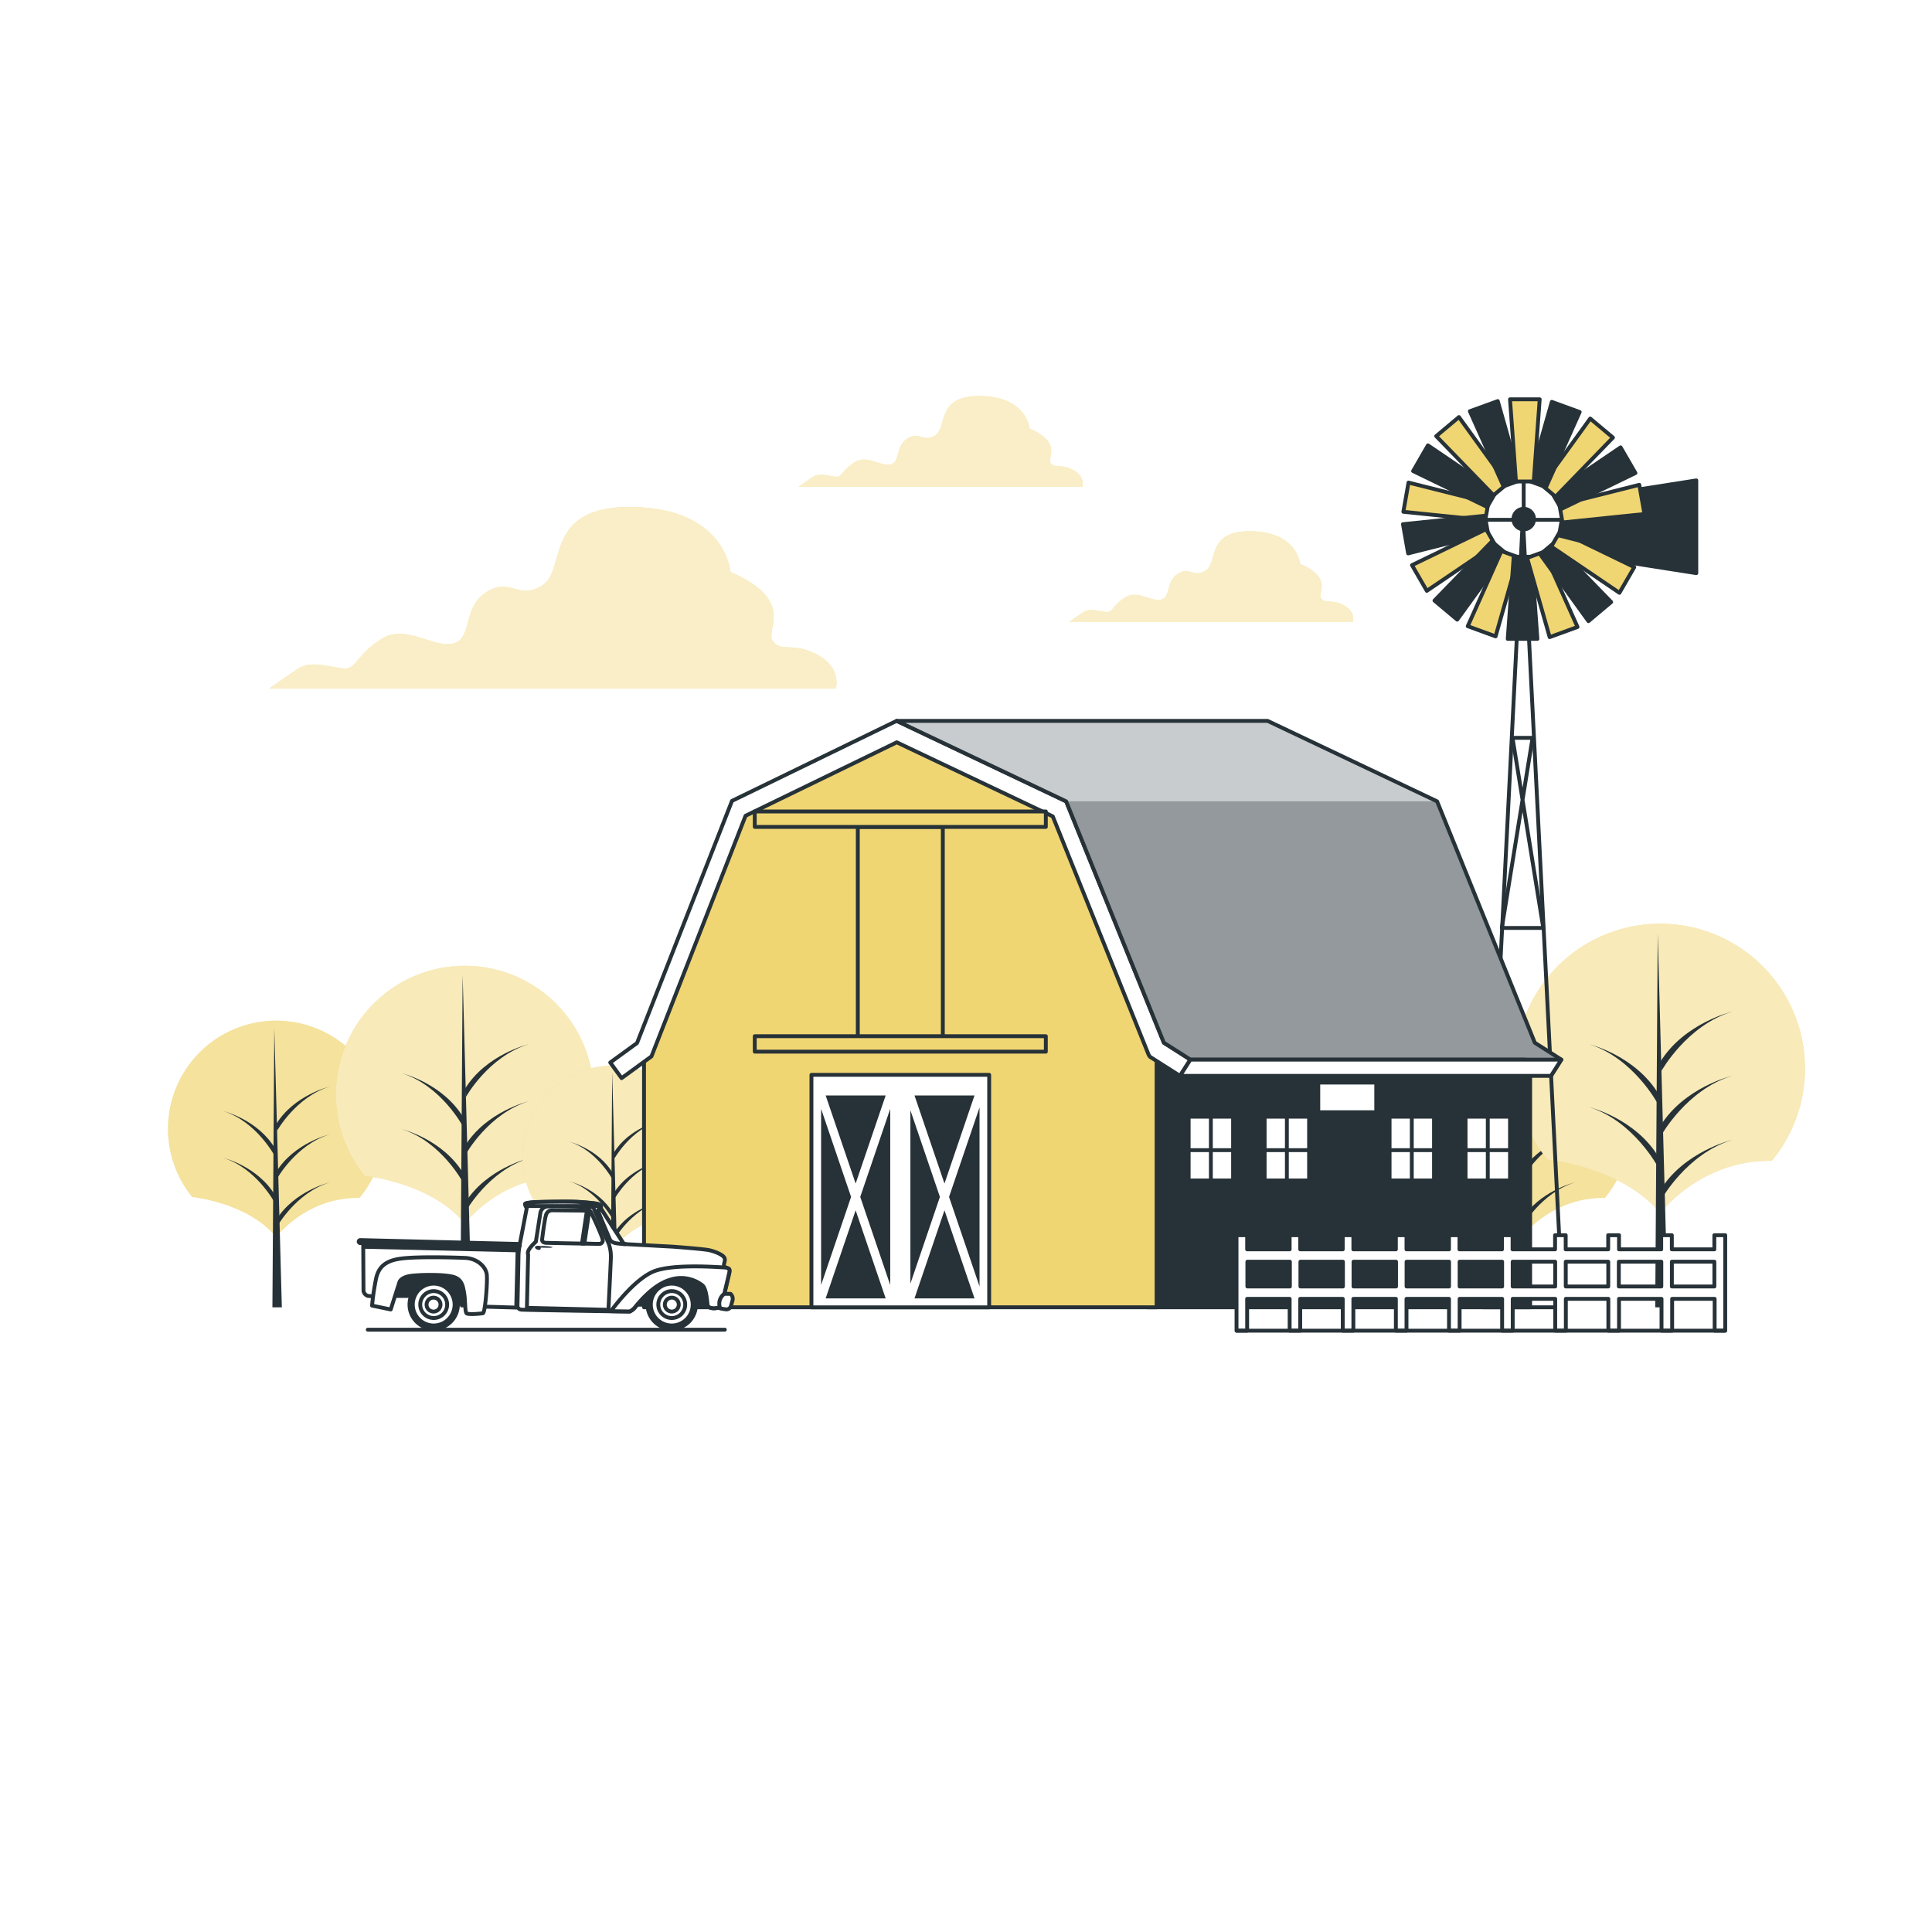 <?xml version="1.0" encoding="UTF-8"?>
<svg xmlns="http://www.w3.org/2000/svg" xmlns:xlink="http://www.w3.org/1999/xlink" xmlns:svgjs="http://svgjs.com/svgjs" class="animated" id="freepik_stories-country-side" viewBox="0 0 500 500" version="1.1">
  <style>svg#freepik_stories-country-side:not(.animated) .animable {opacity: 0;}svg#freepik_stories-country-side.animated #freepik--background-simple--inject-7 {animation: 1s 1 forwards cubic-bezier(.36,-0.01,.5,1.38) slideUp;animation-delay: 0s;}svg#freepik_stories-country-side.animated #freepik--Floor--inject-7 {animation: 1s 1 forwards cubic-bezier(.36,-0.01,.5,1.38) slideUp;animation-delay: 0s;}svg#freepik_stories-country-side.animated #freepik--Clouds--inject-7 {animation: 1s 1 forwards cubic-bezier(.36,-0.01,.5,1.38) slideUp;animation-delay: 0s;}svg#freepik_stories-country-side.animated #freepik--Trees--inject-7 {animation: 1s 1 forwards cubic-bezier(.36,-0.01,.5,1.38) slideUp;animation-delay: 0s;}svg#freepik_stories-country-side.animated #freepik--Windmill--inject-7 {animation: 1s 1 forwards cubic-bezier(.36,-0.01,.5,1.38) slideUp,1.5s Infinite  linear floating;animation-delay: 0s,1s;}svg#freepik_stories-country-side.animated #freepik--Farm--inject-7 {animation: 1s 1 forwards cubic-bezier(.36,-0.01,.5,1.38) slideUp;animation-delay: 0s;}svg#freepik_stories-country-side.animated #freepik--Plants--inject-7 {animation: 1s 1 forwards cubic-bezier(.36,-0.01,.5,1.38) slideUp;animation-delay: 0s;}svg#freepik_stories-country-side.animated #freepik--Car--inject-7 {animation: 1s 1 forwards cubic-bezier(.36,-0.01,.5,1.38) slideUp,1.5s Infinite  linear shake;animation-delay: 0s,1s;}            @keyframes slideUp {                0% {                    opacity: 0;                    transform: translateY(30px);                }                100% {                    opacity: 1;                    transform: inherit;                }            }                    @keyframes floating {                0% {                    opacity: 1;                    transform: translateY(0px);                }                50% {                    transform: translateY(-10px);                }                100% {                    opacity: 1;                    transform: translateY(0px);                }            }                    @keyframes shake {                10%, 90% {                    transform: translate3d(-1px, 0, 0);                  }                  20%, 80% {                    transform: translate3d(2px, 0, 0);                  }                  30%, 50%, 70% {                    transform: translate3d(-4px, 0, 0);                  }                  40%, 60% {                    transform: translate3d(4px, 0, 0);                  }            }        .animator-hidden { display: none; }</style>
  <g id="freepik--background-simple--inject-7" style="transform-origin: 249.226px 241.047px 0px;" class="animable animator-hidden">
    <path d="M452,326.14c8.83-69.74-34-162.42-78.33-200.69-80.09-69.1-146.63-55.74-198.39-31S116.18,201.84,80.44,239.22,24.38,326.88,78.6,376.94s98,24.62,154.64,21.44,131.85,21.82,172.51.09C434.15,383.3,448.13,357,452,326.14Z" style="fill: #F0D573; transform-origin: 249.226px 241.047px 0px;" id="el7747062b078" class="animable"></path>
    <g id="eltotnhx2bt6">
      <path d="M452,326.14c8.83-69.74-34-162.42-78.33-200.69-80.09-69.1-146.63-55.74-198.39-31S116.18,201.84,80.44,239.22,24.38,326.88,78.6,376.94s98,24.62,154.64,21.44,131.85,21.82,172.51.09C434.15,383.3,448.13,357,452,326.14Z" style="fill: rgb(255, 255, 255); opacity: 0.8; transform-origin: 249.226px 241.047px 0px;" class="animable" id="elenyb3zno05g"></path>
    </g>
  </g>
  <g id="freepik--Floor--inject-7" style="transform-origin: 250.16px 372.764px 0px;" class="animable animator-hidden">
    <path d="M50.33,337.92c5.05,12.86,14.12,25.95,28.27,39,54.22,50.05,98,24.62,154.64,21.44s131.85,21.82,172.51.09c24.7-13.2,38.5-34.85,44.24-60.55Z" style="fill: #F0D573; transform-origin: 250.16px 372.764px 0px;" id="elwjxibs3wcyo" class="animable"></path>
    <g id="elqif2lo5xfy8">
      <path d="M50.33,337.92c5.05,12.86,14.12,25.95,28.27,39,54.22,50.05,98,24.62,154.64,21.44s131.85,21.82,172.51.09c24.7-13.2,38.5-34.85,44.24-60.55Z" style="fill: rgb(255, 255, 255); opacity: 0.5; transform-origin: 250.16px 372.764px 0px;" class="animable" id="el9h17qpqsusk"></path>
    </g>
  </g>
  <g id="freepik--Clouds--inject-7" style="transform-origin: 209.93px 140.346px 0px;" class="animable">
    <path d="M211.64,169.5c-6.37-3.48-9.27-.58-11.59-3.48s6.38-10.43-11-18c0,0-1.16-16.23-24.92-16.81s-17.38,16.23-23.76,20.28-8.11-2.31-14.48,1.74-3.48,12.17-8.7,13.33-12.17-5.21-18.54-1.16S92.26,173,89.37,173s-8.7-2.32-12.17,0-7.54,5.21-7.54,5.21H216.28S218,173,211.64,169.5Z" style="fill: #F0D573; transform-origin: 143.076px 154.703px 0px;" id="eli5ytt9v3zls" class="animable"></path>
    <path d="M277.76,121.65c-3.19-1.74-4.64-.29-5.8-1.74s3.19-5.23-5.52-9c0,0-.58-8.13-12.48-8.42s-8.7,8.13-11.89,10.16-4.07-1.16-7.26.87-1.74,6.1-4.35,6.68-6.1-2.62-9.29-.58-3.19,3.77-4.64,3.77-4.35-1.16-6.1,0-3.77,2.61-3.77,2.61h73.42S281,123.39,277.76,121.65Z" style="fill: #F0D573; transform-origin: 243.43px 114.241px 0px;" id="el9ofsml5yfo5" class="animable"></path>
    <path d="M347.76,156.65c-3.19-1.74-4.64-.29-5.8-1.74s3.19-5.23-5.52-9c0,0-.58-8.13-12.48-8.42s-8.7,8.13-11.89,10.16-4.07-1.16-7.26.87-1.74,6.1-4.35,6.68-6.1-2.62-9.29-.58-3.19,3.77-4.64,3.77-4.35-1.16-6.1,0-3.77,2.61-3.77,2.61h73.42S351,158.39,347.76,156.65Z" style="fill: #F0D573; transform-origin: 313.43px 149.241px 0px;" id="eltimpvw92id" class="animable"></path>
    <g id="el29459u8t1lv">
      <g style="opacity: 0.6; transform-origin: 209.93px 140.346px 0px;" class="animable" id="elxa9kzf43x5">
        <path d="M211.64,169.5c-6.37-3.48-9.27-.58-11.59-3.48s6.38-10.43-11-18c0,0-1.16-16.23-24.92-16.81s-17.38,16.23-23.76,20.28-8.11-2.31-14.48,1.74-3.48,12.17-8.7,13.33-12.17-5.21-18.54-1.16S92.26,173,89.37,173s-8.7-2.32-12.17,0-7.54,5.21-7.54,5.21H216.28S218,173,211.64,169.5Z" style="fill: rgb(255, 255, 255); transform-origin: 143.076px 154.703px 0px;" id="elb563fve6a6" class="animable"></path>
        <path d="M277.76,121.65c-3.19-1.74-4.64-.29-5.8-1.74s3.19-5.23-5.52-9c0,0-.58-8.13-12.48-8.42s-8.7,8.13-11.89,10.16-4.07-1.16-7.26.87-1.74,6.1-4.35,6.68-6.1-2.62-9.29-.58-3.19,3.77-4.64,3.77-4.35-1.16-6.1,0-3.77,2.61-3.77,2.61h73.42S281,123.39,277.76,121.65Z" style="fill: rgb(255, 255, 255); transform-origin: 243.43px 114.241px 0px;" id="elc9wint94x2w" class="animable"></path>
        <path d="M347.76,156.65c-3.19-1.74-4.64-.29-5.8-1.74s3.19-5.23-5.52-9c0,0-.58-8.13-12.48-8.42s-8.7,8.13-11.89,10.16-4.07-1.16-7.26.87-1.74,6.1-4.35,6.68-6.1-2.62-9.29-.58-3.19,3.77-4.64,3.77-4.35-1.16-6.1,0-3.77,2.61-3.77,2.61h73.42S351,158.39,347.76,156.65Z" style="fill: rgb(255, 255, 255); transform-origin: 313.43px 149.241px 0px;" id="elrcixmorbafh" class="animable"></path>
      </g>
    </g>
  </g>
  <g id="freepik--Trees--inject-7" style="transform-origin: 255.307px 288.691px 0px;" class="animable">
    <path d="M49.76,309.79s14.41,1.43,21.71,10.36c0,0,7.71-10.35,21.56-10.13a28,28,0,1,0-43.27-.2Z" style="fill: #F0D573; transform-origin: 71.477px 292.148px 0px;" id="eltd89o57uem" class="animable"></path>
    <g id="elgmrva8qma8s">
      <path d="M49.76,309.79s14.41,1.43,21.71,10.36c0,0,7.71-10.35,21.56-10.13a28,28,0,1,0-43.27-.2Z" style="fill: rgb(255, 255, 255); opacity: 0.3; transform-origin: 71.477px 292.148px 0px;" class="animable" id="elvasi42l53bm"></path>
    </g>
    <polygon points="70.99 266.13 70.5 338.33 72.94 338.33 70.99 266.13" style="fill: rgb(38, 50, 56); transform-origin: 71.72px 302.23px 0px;" id="elkvldktxsbe" class="animable"></polygon>
    <path d="M71.72,317.43s4.86-8.76,13.62-11.43c0,0-9.24,2.19-13.86,9.72Z" style="fill: rgb(38, 50, 56); transform-origin: 78.41px 311.715px 0px;" id="el2ebhuuu8lxg" class="animable"></path>
    <path d="M71.72,292.63s4.86-8.75,13.62-11.43c0,0-9.24,2.19-13.86,9.73Z" style="fill: rgb(38, 50, 56); transform-origin: 78.41px 286.915px 0px;" id="elpnnoblm27i7" class="animable"></path>
    <path d="M71.72,305s4.86-8.76,13.62-11.43c0,0-9.24,2.19-13.86,9.72Z" style="fill: rgb(38, 50, 56); transform-origin: 78.41px 299.285px 0px;" id="elarxj8k08t3j" class="animable"></path>
    <path d="M71,299s-4.69-8.75-13.14-11.43c0,0,8.92,2.19,13.37,9.73Z" style="fill: rgb(38, 50, 56); transform-origin: 64.545px 293.285px 0px;" id="eljftic6h05to" class="animable"></path>
    <path d="M71,311.1s-4.69-8.75-13.14-11.42c0,0,8.92,2.19,13.37,9.72Z" style="fill: rgb(38, 50, 56); transform-origin: 64.545px 305.39px 0px;" id="elaidty5oba1d" class="animable"></path>
    <path d="M94.43,304.32s17.16,1.7,25.87,12.34c0,0,9.19-12.33,25.7-12.08a33.36,33.36,0,1,0-51.58-.23Z" style="fill: #F0D573; transform-origin: 120.304px 283.303px 0px;" id="elugxfpsff9rg" class="animable"></path>
    <g id="elumi66ukiu3">
      <path d="M94.43,304.32s17.16,1.7,25.87,12.34c0,0,9.19-12.33,25.7-12.08a33.36,33.36,0,1,0-51.58-.23Z" style="fill: rgb(255, 255, 255); opacity: 0.5; transform-origin: 120.304px 283.303px 0px;" class="animable" id="el8dor412tu3w"></path>
    </g>
    <polygon points="119.73 252.28 119.15 338.33 122.05 338.33 119.73 252.28" style="fill: rgb(38, 50, 56); transform-origin: 120.6px 295.305px 0px;" id="eljy2vj0ai50n" class="animable"></polygon>
    <path d="M120.6,313.42s5.79-10.43,16.22-13.62c0,0-11,2.61-16.51,11.59Z" style="fill: rgb(38, 50, 56); transform-origin: 128.565px 306.61px 0px;" id="ellrjza65ptbh" class="animable"></path>
    <path d="M120.6,283.86s5.79-10.43,16.22-13.62c0,0-11,2.61-16.51,11.59Z" style="fill: rgb(38, 50, 56); transform-origin: 128.565px 277.05px 0px;" id="elj10bgylki9c" class="animable"></path>
    <path d="M120.6,298.64s5.79-10.43,16.22-13.62c0,0-11,2.61-16.51,11.59Z" style="fill: rgb(38, 50, 56); transform-origin: 128.565px 291.83px 0px;" id="el8jqo6i3y5la" class="animable"></path>
    <path d="M119.74,291.4s-5.59-10.43-15.66-13.62c0,0,10.63,2.61,15.94,11.59Z" style="fill: rgb(38, 50, 56); transform-origin: 112.05px 284.59px 0px;" id="elubrs4ejgysk" class="animable"></path>
    <path d="M119.74,305.88s-5.59-10.43-15.66-13.62c0,0,10.63,2.61,15.94,11.59Z" style="fill: rgb(38, 50, 56); transform-origin: 112.05px 299.07px 0px;" id="elddmi5zub1n4" class="animable"></path>
    <path d="M140.52,314.26s12.16,1.2,18.31,8.73a23.55,23.55,0,0,1,18.2-8.55,23.62,23.62,0,1,0-36.51-.16Z" style="fill: #F0D573; transform-origin: 158.841px 299.371px 0px;" id="elrfdm9au0ey" class="animable"></path>
    <g id="el2ws7nfrbogp">
      <path d="M140.52,314.26s12.16,1.2,18.31,8.73a23.55,23.55,0,0,1,18.2-8.55,23.62,23.62,0,1,0-36.51-.16Z" style="fill: rgb(255, 255, 255); opacity: 0.5; transform-origin: 158.841px 299.371px 0px;" class="animable" id="elnud9duns19"></path>
    </g>
    <polygon points="158.43 277.42 158.02 338.33 160.07 338.33 158.43 277.42" style="fill: rgb(38, 50, 56); transform-origin: 159.045px 307.875px 0px;" id="el8fmqaun1puw" class="animable"></polygon>
    <path d="M159.05,320.7s4.1-7.39,11.48-9.64c0,0-7.79,1.84-11.69,8.2Z" style="fill: rgb(38, 50, 56); transform-origin: 164.685px 315.88px 0px;" id="el7p81r8ljmvv" class="animable"></path>
    <path d="M159.05,299.78s4.1-7.39,11.48-9.64c0,0-7.79,1.84-11.69,8.2Z" style="fill: rgb(38, 50, 56); transform-origin: 164.685px 294.96px 0px;" id="el3tx960hx4di" class="animable"></path>
    <path d="M159.05,310.24s4.1-7.39,11.48-9.64c0,0-7.79,1.84-11.69,8.2Z" style="fill: rgb(38, 50, 56); transform-origin: 164.685px 305.42px 0px;" id="elobxd9qe3asm" class="animable"></path>
    <path d="M158.44,305.11s-4-7.38-11.08-9.64c0,0,7.52,1.85,11.28,8.2Z" style="fill: rgb(38, 50, 56); transform-origin: 153px 300.29px 0px;" id="eld81bqs5ph08" class="animable"></path>
    <path d="M158.44,315.36s-4-7.38-11.08-9.64c0,0,7.52,1.85,11.28,8.21Z" style="fill: rgb(38, 50, 56); transform-origin: 153px 310.54px 0px;" id="el6m5kv4rn8qm" class="animable"></path>
    <path d="M372.07,309.79s14.4,1.43,21.7,10.36c0,0,7.72-10.35,21.57-10.13a28,28,0,1,0-43.27-.2Z" style="fill: #F0D573; transform-origin: 393.787px 292.148px 0px;" id="elaeafz0hfo7p" class="animable"></path>
    <g id="elsz39z4td4b">
      <path d="M372.07,309.79s14.4,1.43,21.7,10.36c0,0,7.72-10.35,21.57-10.13a28,28,0,1,0-43.27-.2Z" style="fill: rgb(255, 255, 255); opacity: 0.3; transform-origin: 393.787px 292.148px 0px;" class="animable" id="el1s7c594yys7"></path>
    </g>
    <polygon points="393.3 266.13 392.81 338.33 395.24 338.33 393.3 266.13" style="fill: rgb(38, 50, 56); transform-origin: 394.025px 302.23px 0px;" id="elu4vzgea32y" class="animable"></polygon>
    <path d="M394,317.43s4.86-8.76,13.61-11.43c0,0-9.24,2.19-13.86,9.72Z" style="fill: rgb(38, 50, 56); transform-origin: 400.68px 311.715px 0px;" id="elc79s2a3840h" class="animable"></path>
    <path d="M394,292.63s4.86-8.75,13.61-11.43c0,0-9.24,2.19-13.86,9.73Z" style="fill: rgb(38, 50, 56); transform-origin: 400.68px 286.915px 0px;" id="elpdft1ye7e6" class="animable"></path>
    <path d="M394,305s4.86-8.76,13.61-11.43c0,0-9.24,2.19-13.86,9.72Z" style="fill: rgb(38, 50, 56); transform-origin: 400.68px 299.285px 0px;" id="elfz2y4lnrl" class="animable"></path>
    <path d="M393.31,299s-4.7-8.75-13.14-11.43c0,0,8.91,2.19,13.37,9.73Z" style="fill: rgb(38, 50, 56); transform-origin: 386.855px 293.285px 0px;" id="elicbxal04hxp" class="animable"></path>
    <path d="M393.31,311.1s-4.7-8.75-13.14-11.42c0,0,8.91,2.19,13.37,9.72Z" style="fill: rgb(38, 50, 56); transform-origin: 386.855px 305.39px 0px;" id="elhqbce111bfe" class="animable"></path>
    <path d="M400.6,300.11S419.89,302,429.66,314c0,0,10.33-13.85,28.88-13.57a37.49,37.49,0,1,0-58-.26Z" style="fill: #F0D573; transform-origin: 429.646px 276.526px 0px;" id="eln2ya1dtamc" class="animable"></path>
    <g id="eldv2lnkur6a">
      <path d="M400.6,300.11S419.89,302,429.66,314c0,0,10.33-13.85,28.88-13.57a37.49,37.49,0,1,0-58-.26Z" style="fill: rgb(255, 255, 255); opacity: 0.5; transform-origin: 429.646px 276.526px 0px;" class="animable" id="elxkmr1r391vq"></path>
    </g>
    <polygon points="429.02 241.64 428.37 338.33 431.63 338.33 429.02 241.64" style="fill: rgb(38, 50, 56); transform-origin: 430px 289.985px 0px;" id="eloidjhvsoe9r" class="animable"></polygon>
    <path d="M430,310.34s6.51-11.72,18.23-15.31c0,0-12.37,2.93-18.56,13Z" style="fill: rgb(38, 50, 56); transform-origin: 438.95px 302.685px 0px;" id="el3u2l4pkmclh" class="animable"></path>
    <path d="M430,277.13s6.51-11.72,18.23-15.3c0,0-12.37,2.93-18.56,13Z" style="fill: rgb(38, 50, 56); transform-origin: 438.95px 269.48px 0px;" id="elwuf65mubljh" class="animable"></path>
    <path d="M430,293.73s6.51-11.72,18.23-15.3c0,0-12.37,2.93-18.56,13Z" style="fill: rgb(38, 50, 56); transform-origin: 438.95px 286.08px 0px;" id="elbyoa9gkcwjh" class="animable"></path>
    <path d="M429,285.59s-6.28-11.72-17.59-15.3c0,0,11.94,2.93,17.91,13Z" style="fill: rgb(38, 50, 56); transform-origin: 420.365px 277.94px 0px;" id="el2nz5my6gv46" class="animable"></path>
    <path d="M429,301.87s-6.28-11.72-17.59-15.3c0,0,11.94,2.93,17.91,13Z" style="fill: rgb(38, 50, 56); transform-origin: 420.365px 294.22px 0px;" id="el6qsdwpujz8r" class="animable"></path>
  </g>
  <g id="freepik--Windmill--inject-7" style="transform-origin: 401.045px 220.835px 0px;" class="animable">
    <polygon points="408.33 143.53 439 148.33 439 124.33 408.33 129.13 408.33 143.53" style="fill: rgb(38, 50, 56); stroke: rgb(38, 50, 56); stroke-linecap: round; stroke-linejoin: round; transform-origin: 423.665px 136.33px 0px;" id="elw0kki74wejb" class="animable"></polygon>
    <polygon points="394.12 134.03 383.79 338.33 404.45 338.33 394.12 134.03" style="fill: none; stroke: rgb(38, 50, 56); stroke-linecap: round; stroke-linejoin: round; transform-origin: 394.12px 236.18px 0px;" id="elapffaabja4" class="animable"></polygon>
    <line x1="394.33" y1="134.34" x2="394.33" y2="121.35" style="fill: none; stroke: rgb(38, 50, 56); stroke-linecap: round; stroke-linejoin: round; transform-origin: 394.33px 127.845px 0px;" id="elovggdkivrlk" class="animable"></line>
    <line x1="383.1" y1="134.53" x2="405.26" y2="134.53" style="fill: none; stroke: rgb(38, 50, 56); stroke-linecap: round; stroke-linejoin: round; transform-origin: 394.18px 134.53px 0px;" id="elhms8qtvisf" class="animable"></line>
    <polygon points="399.4 240.15 388.67 240.15 396.63 190.95 391.44 190.95 399.4 240.15" style="fill: none; stroke: rgb(38, 50, 56); stroke-linecap: round; stroke-linejoin: round; transform-origin: 394.035px 215.55px 0px;" id="elhis82aa1q24" class="animable"></polygon>
    <polygon points="385.19 130.09 384.39 134.63 363.19 132.45 364.52 124.89 385.19 130.09" style="fill: #F0D573; stroke: rgb(38, 50, 56); stroke-linecap: round; stroke-linejoin: round; transform-origin: 374.19px 129.76px 0px;" id="elstuf1f0wn5f" class="animable"></polygon>
    <polygon points="384.29 133.48 385.09 138.01 364.42 143.22 363.09 135.66 384.29 133.48" style="fill: rgb(38, 50, 56); stroke: rgb(38, 50, 56); stroke-linecap: round; stroke-linejoin: round; transform-origin: 374.09px 138.35px 0px;" id="el7ixuxkrst3w" class="animable"></polygon>
    <polygon points="384.6 136.96 386.9 140.95 369.26 152.91 365.42 146.26 384.6 136.96" style="fill: #F0D573; stroke: rgb(38, 50, 56); stroke-linecap: round; stroke-linejoin: round; transform-origin: 376.16px 144.935px 0px;" id="elcxmebvx8xx6" class="animable"></polygon>
    <polygon points="386.08 140.14 389.61 143.1 377.12 160.37 371.24 155.43 386.08 140.14" style="fill: rgb(38, 50, 56); stroke: rgb(38, 50, 56); stroke-linecap: round; stroke-linejoin: round; transform-origin: 380.425px 150.255px 0px;" id="elq7j67crufz" class="animable"></polygon>
    <polygon points="388.56 142.61 392.89 144.19 387.06 164.69 379.85 162.06 388.56 142.61" style="fill: #F0D573; stroke: rgb(38, 50, 56); stroke-linecap: round; stroke-linejoin: round; transform-origin: 386.37px 153.65px 0px;" id="elq16tg7x6az" class="animable"></polygon>
    <polygon points="391.74 144.09 396.34 144.09 397.88 165.34 390.2 165.34 391.74 144.09" style="fill: rgb(38, 50, 56); stroke: rgb(38, 50, 56); stroke-linecap: round; stroke-linejoin: round; transform-origin: 394.04px 154.715px 0px;" id="elu8gsxd4xbo" class="animable"></polygon>
    <polygon points="395.22 144.39 399.55 142.81 408.26 162.26 401.05 164.89 395.22 144.39" style="fill: #F0D573; stroke: rgb(38, 50, 56); stroke-linecap: round; stroke-linejoin: round; transform-origin: 401.74px 153.85px 0px;" id="eleaoht05f79s" class="animable"></polygon>
    <polygon points="398.61 143.48 402.13 140.52 416.97 155.81 411.09 160.75 398.61 143.48" style="fill: rgb(38, 50, 56); stroke: rgb(38, 50, 56); stroke-linecap: round; stroke-linejoin: round; transform-origin: 407.79px 150.635px 0px;" id="elyw2oa4ibhlr" class="animable"></polygon>
    <polygon points="401.47 141.46 403.77 137.48 422.95 146.78 419.11 153.42 401.47 141.46" style="fill: #F0D573; stroke: rgb(38, 50, 56); stroke-linecap: round; stroke-linejoin: round; transform-origin: 412.21px 145.45px 0px;" id="el36q580ew5y6" class="animable"></polygon>
    <polygon points="403.48 138.59 404.28 134.06 425.48 136.24 424.14 143.8 403.48 138.59" style="fill: rgb(38, 50, 56); stroke: rgb(38, 50, 56); stroke-linecap: round; stroke-linejoin: round; transform-origin: 414.48px 138.93px 0px;" id="elx1nxdanun8m" class="animable"></polygon>
    <polygon points="404.38 135.21 403.58 130.67 424.25 125.47 425.58 133.03 404.38 135.21" style="fill: #F0D573; stroke: rgb(38, 50, 56); stroke-linecap: round; stroke-linejoin: round; transform-origin: 414.58px 130.34px 0px;" id="eldn9flfeyrwq" class="animable"></polygon>
    <polygon points="404.07 131.72 401.77 127.73 419.41 115.78 423.25 122.42 404.07 131.72" style="fill: rgb(38, 50, 56); stroke: rgb(38, 50, 56); stroke-linecap: round; stroke-linejoin: round; transform-origin: 412.51px 123.75px 0px;" id="elfjz1cyg6f0c" class="animable"></polygon>
    <polygon points="402.59 128.55 399.06 125.59 411.55 108.32 417.43 113.25 402.59 128.55" style="fill: #F0D573; stroke: rgb(38, 50, 56); stroke-linecap: round; stroke-linejoin: round; transform-origin: 408.245px 118.435px 0px;" id="eln5wxlj96nmo" class="animable"></polygon>
    <polygon points="400.11 126.08 395.78 124.5 401.61 104 408.82 106.63 400.11 126.08" style="fill: rgb(38, 50, 56); stroke: rgb(38, 50, 56); stroke-linecap: round; stroke-linejoin: round; transform-origin: 402.3px 115.04px 0px;" id="el8wkkao8xs8n" class="animable"></polygon>
    <polygon points="387.19 127.22 384.89 131.21 365.71 121.91 369.55 115.26 387.19 127.22" style="fill: rgb(38, 50, 56); stroke: rgb(38, 50, 56); stroke-linecap: round; stroke-linejoin: round; transform-origin: 376.45px 123.235px 0px;" id="ele5tks9le9g7" class="animable"></polygon>
    <polygon points="390.06 125.21 386.53 128.17 371.69 112.87 377.57 107.94 390.06 125.21" style="fill: #F0D573; stroke: rgb(38, 50, 56); stroke-linecap: round; stroke-linejoin: round; transform-origin: 380.875px 118.055px 0px;" id="eloww0asu58h9" class="animable"></polygon>
    <polygon points="393.44 124.3 389.11 125.87 380.4 106.42 387.62 103.8 393.44 124.3" style="fill: rgb(38, 50, 56); stroke: rgb(38, 50, 56); stroke-linecap: round; stroke-linejoin: round; transform-origin: 386.92px 114.835px 0px;" id="elcb5gvg5pppj" class="animable"></polygon>
    <polygon points="396.93 124.6 392.33 124.6 390.79 103.34 398.47 103.34 396.93 124.6" style="fill: #F0D573; stroke: rgb(38, 50, 56); stroke-linecap: round; stroke-linejoin: round; transform-origin: 394.63px 113.97px 0px;" id="el48dxonqd5yf" class="animable"></polygon>
    <path d="M397,134.34a2.66,2.66,0,1,0-2.66,2.66A2.66,2.66,0,0,0,397,134.34Z" style="fill: rgb(38, 50, 56); stroke: rgb(38, 50, 56); stroke-linecap: round; stroke-linejoin: round; transform-origin: 394.34px 134.34px 0px;" id="el8yhe3hryoid" class="animable"></path>
  </g>
  <g id="freepik--Farm--inject-7" style="transform-origin: 302.21px 265.47px 0px;" class="animable">
    <rect x="297" y="271.83" width="99" height="66.5" style="fill: rgb(38, 50, 56); stroke: rgb(38, 50, 56); stroke-linecap: round; stroke-linejoin: round; transform-origin: 346.5px 305.08px 0px;" id="elyezhadxhoq" class="animable"></rect>
    <polygon points="299.33 338.33 166.67 338.33 166.67 271.67 191.13 209.19 232 189.33 274.13 209.33 299.33 271.67 299.33 338.33" style="fill: #F0D573; stroke: rgb(38, 50, 56); stroke-linecap: round; stroke-linejoin: round; transform-origin: 233px 263.83px 0px;" id="el9xnp0dnq1q7" class="animable"></polygon>
    <polygon points="160.87 279.02 157.93 274.98 164.86 269.94 189.44 207.27 232.05 186.56 275.92 207.39 301.21 269.86 308.07 274.23 305.39 278.44 297.58 273.47 297.28 273 272.46 211.28 232.08 192.11 192.95 211.12 168.6 273.39 160.87 279.02" style="fill: rgb(255, 255, 255); stroke: rgb(38, 50, 56); stroke-linecap: round; stroke-linejoin: round; transform-origin: 233px 232.79px 0px;" id="el7s0mo7ox50t" class="animable"></polygon>
    <rect x="222" y="214" width="22" height="56.17" style="fill: #F0D573; stroke: rgb(38, 50, 56); stroke-linecap: round; stroke-linejoin: round; transform-origin: 233px 242.085px 0px;" id="elzzh73z0dddn" class="animable"></rect>
    <rect x="210" y="278.17" width="46" height="60.17" style="fill: rgb(255, 255, 255); stroke: rgb(38, 50, 56); stroke-linecap: round; stroke-linejoin: round; transform-origin: 233px 308.255px 0px;" id="elz14vusfr2nd" class="animable"></rect>
    <rect x="195.33" y="268.17" width="75.33" height="4" style="fill: #F0D573; stroke: rgb(38, 50, 56); stroke-linecap: round; stroke-linejoin: round; transform-origin: 232.995px 270.17px 0px;" id="elldqzlmol848" class="animable"></rect>
    <rect x="195.33" y="210" width="75.33" height="4" style="fill: #F0D573; stroke: rgb(38, 50, 56); stroke-linecap: round; stroke-linejoin: round; transform-origin: 232.995px 212px 0px;" id="elq3vcuh2gio" class="animable"></rect>
    <polygon points="220.26 309.76 212.5 286.96 212.5 332.56 220.26 309.76" style="fill: rgb(38, 50, 56); transform-origin: 216.38px 309.76px 0px;" id="elgje90bay9ym" class="animable"></polygon>
    <polygon points="229.21 283.5 213.68 283.5 221.44 306.3 229.21 283.5" style="fill: rgb(38, 50, 56); transform-origin: 221.445px 294.9px 0px;" id="elrzv8am16n8s" class="animable"></polygon>
    <polygon points="221.44 313.23 213.68 336.02 229.21 336.02 221.44 313.23" style="fill: rgb(38, 50, 56); transform-origin: 221.445px 324.625px 0px;" id="eltr2p4pnfwm" class="animable"></polygon>
    <polygon points="222.63 309.76 230.39 332.56 230.39 286.96 222.63 309.76" style="fill: rgb(38, 50, 56); transform-origin: 226.51px 309.76px 0px;" id="elvtdn67p8tpd" class="animable"></polygon>
    <polygon points="252.2 283.5 236.67 283.5 244.43 306.3 252.2 283.5" style="fill: rgb(38, 50, 56); transform-origin: 244.435px 294.9px 0px;" id="elhsx1t2tl5d" class="animable"></polygon>
    <polygon points="243.25 309.76 235.61 287.33 235.61 332.2 243.25 309.76" style="fill: rgb(38, 50, 56); transform-origin: 239.43px 309.765px 0px;" id="ely9kp68gj1r" class="animable"></polygon>
    <polygon points="245.61 309.76 253.5 332.92 253.5 286.6 245.61 309.76" style="fill: rgb(38, 50, 56); transform-origin: 249.555px 309.76px 0px;" id="elsjs2lvd7bk" class="animable"></polygon>
    <polygon points="244.43 313.23 236.67 336.02 252.2 336.02 244.43 313.23" style="fill: rgb(38, 50, 56); transform-origin: 244.435px 324.625px 0px;" id="el8r7mo6pdw5q" class="animable"></polygon>
    <polygon points="404.07 274.23 397.21 269.86 371.92 207.39 328.05 186.56 232.05 186.56 275.92 207.39 301.21 269.86 308.07 274.23 394.76 274.23 401.39 278.44 404.07 274.23" style="fill: rgb(38, 50, 56); transform-origin: 318.06px 232.5px 0px;" id="eltaggha9ebp" class="animable"></polygon>
    <g style="clip-path: url(&quot;#freepik--clip-path--inject-7&quot;); transform-origin: 318.06px 232.5px 0px;" id="eli36znded3si" class="animable">
      <g id="ely43z73fa36k">
        <polygon points="404.07 274.23 397.21 269.86 371.92 207.39 328.05 186.56 232.05 186.56 275.92 207.39 301.21 269.86 308.07 274.23 394.76 274.23 401.39 278.44 404.07 274.23" style="fill: rgb(255, 255, 255); opacity: 0.5; transform-origin: 318.06px 232.5px 0px;" class="animable" id="eldkt41kb0tob"></polygon>
      </g>
      <g id="eljag21gfsjgd">
        <polygon points="275.92 207.39 371.92 207.39 328.05 186.56 232.05 186.56 275.92 207.39" style="fill: rgb(255, 255, 255); opacity: 0.5; transform-origin: 301.985px 196.975px 0px;" class="animable" id="el8p225zursh9"></polygon>
      </g>
    </g>
    <polygon points="404.07 274.23 397.21 269.86 371.92 207.39 328.05 186.56 232.05 186.56 275.92 207.39 301.21 269.86 308.07 274.23 394.76 274.23 401.39 278.44 404.07 274.23" style="fill: none; stroke: rgb(38, 50, 56); stroke-linecap: round; stroke-linejoin: round; transform-origin: 318.06px 232.5px 0px;" id="elsqntcwa8stg" class="animable"></polygon>
    <polygon points="308.07 274.23 404.07 274.23 401.39 278.44 305.39 278.44 308.07 274.23" style="fill: rgb(255, 255, 255); stroke: rgb(38, 50, 56); stroke-linecap: round; stroke-linejoin: round; transform-origin: 354.73px 276.335px 0px;" id="eliwg5jjwy1ld" class="animable"></polygon>
    <rect x="308.12" y="289.5" width="4.75" height="7.66" style="fill: rgb(255, 255, 255); transform-origin: 310.495px 293.33px 0px;" id="elx34k97sczf" class="animable"></rect>
    <rect x="313.87" y="289.5" width="4.75" height="7.66" style="fill: rgb(255, 255, 255); transform-origin: 316.245px 293.33px 0px;" id="eluj3memrxj7o" class="animable"></rect>
    <rect x="308.12" y="298.16" width="4.75" height="6.84" style="fill: rgb(255, 255, 255); transform-origin: 310.495px 301.58px 0px;" id="elp04egs8on1s" class="animable"></rect>
    <rect x="313.87" y="298.16" width="4.75" height="6.84" style="fill: rgb(255, 255, 255); transform-origin: 316.245px 301.58px 0px;" id="el944rjcl2mdp" class="animable"></rect>
    <rect x="327.79" y="289.5" width="4.75" height="7.66" style="fill: rgb(255, 255, 255); transform-origin: 330.165px 293.33px 0px;" id="eleoq9s9c47en" class="animable"></rect>
    <rect x="333.54" y="289.5" width="4.75" height="7.66" style="fill: rgb(255, 255, 255); transform-origin: 335.915px 293.33px 0px;" id="elmb10ms1ol6" class="animable"></rect>
    <rect x="327.79" y="298.16" width="4.75" height="6.84" style="fill: rgb(255, 255, 255); transform-origin: 330.165px 301.58px 0px;" id="elu423tz1hswd" class="animable"></rect>
    <rect x="333.54" y="298.16" width="4.75" height="6.84" style="fill: rgb(255, 255, 255); transform-origin: 335.915px 301.58px 0px;" id="elbtk5qz6xz3" class="animable"></rect>
    <rect x="360.12" y="289.5" width="4.75" height="7.66" style="fill: rgb(255, 255, 255); transform-origin: 362.495px 293.33px 0px;" id="elsho3kl2utod" class="animable"></rect>
    <rect x="365.87" y="289.5" width="4.75" height="7.66" style="fill: rgb(255, 255, 255); transform-origin: 368.245px 293.33px 0px;" id="ely9d400b9o1k" class="animable"></rect>
    <rect x="360.12" y="298.16" width="4.75" height="6.84" style="fill: rgb(255, 255, 255); transform-origin: 362.495px 301.58px 0px;" id="elrgq91olouai" class="animable"></rect>
    <rect x="365.87" y="298.16" width="4.75" height="6.84" style="fill: rgb(255, 255, 255); transform-origin: 368.245px 301.58px 0px;" id="elh4zk3scnj5u" class="animable"></rect>
    <rect x="379.79" y="289.5" width="4.75" height="7.66" style="fill: rgb(255, 255, 255); transform-origin: 382.165px 293.33px 0px;" id="elqkh1yhm1pgd" class="animable"></rect>
    <rect x="385.54" y="289.5" width="4.75" height="7.66" style="fill: rgb(255, 255, 255); transform-origin: 387.915px 293.33px 0px;" id="ell83afjiv7le" class="animable"></rect>
    <rect x="379.79" y="298.16" width="4.75" height="6.84" style="fill: rgb(255, 255, 255); transform-origin: 382.165px 301.58px 0px;" id="ell0dioyywuz" class="animable"></rect>
    <rect x="385.54" y="298.16" width="4.75" height="6.84" style="fill: rgb(255, 255, 255); transform-origin: 387.915px 301.58px 0px;" id="el67qmuphosyy" class="animable"></rect>
    <rect x="341.67" y="280.67" width="14" height="6.67" style="fill: rgb(255, 255, 255); transform-origin: 348.67px 284.005px 0px;" id="el1fm42md6hgqh" class="animable"></rect>
    <path d="M443.67,319.67v3.66h-11v-3.66h-2.75v3.66H419v-3.66H416.2v3.66h-11v-3.66h-2.75v3.66h-11v-3.66h-2.74v3.66h-11v-3.66H375v3.66H364v-3.66h-2.75v3.66h-11v-3.66h-2.75v3.66h-11v-3.66h-2.74v3.66h-11v-3.66h-2.75v24.71h2.75v-8.24h11v8.24h2.74v-8.24h11v8.24h2.75v-8.24h11v8.24H364v-8.24h11v8.24h2.75v-8.24h11v8.24h2.74v-8.24h11v8.24h2.75v-8.24h11v8.24H419v-8.24h11v8.24h2.75v-8.24h11v8.24h2.74V319.67ZM322.82,332.94v-6.41h11v6.41Zm13.73,0v-6.41h11v6.41Zm13.74,0v-6.41h11v6.41Zm13.73,0v-6.41h11v6.41Zm13.73,0v-6.41h11v6.41Zm13.73,0v-6.41h11v6.41Zm13.74,0v-6.41h11v6.41Zm13.73,0v-6.41h11v6.41Zm13.73,0v-6.41h11v6.41Z" style="fill: rgb(255, 255, 255); stroke: rgb(38, 50, 56); stroke-linecap: round; stroke-linejoin: round; transform-origin: 383.25px 332.025px 0px;" id="elyjubb59xhj" class="animable"></path>
    <line x1="320.07" y1="344.38" x2="446.41" y2="344.38" style="fill: none; stroke: rgb(38, 50, 56); stroke-linecap: round; stroke-linejoin: round; transform-origin: 383.24px 344.38px 0px;" id="elsa1w0tv1czg" class="animable"></line>
  </g>
  <g id="freepik--Plants--inject-7" style="transform-origin: 216.72px 369.499px 0px;" class="animable animator-active animator-hidden">
    <path d="M351.21,334.15s.38-2,.42-2.11c.46-1.42,2.18-3.9,3.85-3.9a2,2,0,0,1,1.91,2.25,4.15,4.15,0,0,1-2.13,2.76A14.42,14.42,0,0,1,351.21,334.15Z" style="fill: #F0D573; transform-origin: 354.308px 331.145px 0px;" id="elklemf4ozgho" class="animable"></path>
    <path d="M348,320.75c1.57.56,2.35,3.48,2.3,5,0,.13-.3,2.14-.33,2.13l0,0c.13.46.26.95.39,1.5.24,1,.5,2.13.69,3.39a34.62,34.62,0,0,1,.45,4.08,25.44,25.44,0,0,1-.16,4.58.13.13,0,0,1,0,.06c.21-.45.83-1.67.89-1.76.82-1.25,3.13-3.18,4.75-2.73a2,2,0,0,1,1.24,2.67,4.13,4.13,0,0,1-2.78,2.09,13.72,13.72,0,0,1-4.13-.1,34.61,34.61,0,0,1-1,4.57c-.25.88-.52,1.75-.81,2.62l.39-.76c.82-1.25,3.14-3.18,4.75-2.73a2,2,0,0,1,1.24,2.67,4.13,4.13,0,0,1-2.78,2.09,13.07,13.07,0,0,1-4-.08l-.33,1c-.56,1.6-1.12,3.19-1.61,4.77-.18.56-.33,1.11-.49,1.67.17-.34.32-.62.34-.66.82-1.25,3.14-3.18,4.75-2.74a2,2,0,0,1,1.24,2.68,4.14,4.14,0,0,1-2.78,2.09,12.54,12.54,0,0,1-3.9-.07c-.14.58-.28,1.15-.39,1.71-.07.38-.16.75-.21,1.14s-.11.77-.16,1.14c-.07.74-.16,1.49-.21,2.2,0,.5-.08,1-.11,1.45.17-.55.52-1.63.56-1.72a7.78,7.78,0,0,1,2.56-2.91,2.16,2.16,0,0,1,.22-.39,2,2,0,0,1,2.91-.45c1.27,1.09.95,4.09.37,5.47,0,.08-.51.92-.81,1.44l.68-.84c.46-.57.94-1.12,1.46-1.72l.78-.85c.26-.29.56-.56.85-.85.66-.64,1.37-1.27,2.1-1.88a13.17,13.17,0,0,1-2.74-2.88,4.16,4.16,0,0,1-.34-3.47,2,2,0,0,1,2.81-.89c1.42.89,1.56,3.9,1.19,5.35,0,.09-.4,1.1-.62,1.65.44-.36.88-.73,1.34-1.08,1.32-1,2.69-2,4.05-3l1.25-.93a13.6,13.6,0,0,1-2.86-3,4.12,4.12,0,0,1-.33-3.47,2,2,0,0,1,2.8-.89c1.42.89,1.56,3.91,1.2,5.35,0,.11-.58,1.56-.74,1.93.91-.68,1.81-1.37,2.68-2.08a34.83,34.83,0,0,0,3.31-3.08,13.74,13.74,0,0,1-2.88-3,4.1,4.1,0,0,1-.33-3.46,2,2,0,0,1,2.81-.89c1.41.89,1.55,3.9,1.19,5.35,0,.09-.44,1.2-.66,1.72l.09.05a25.61,25.61,0,0,0,2.71-3.64c.45-.71.84-1.41,1.2-2.1a13.62,13.62,0,0,1-3.11-2.6,4.18,4.18,0,0,1-.71-3.41,2,2,0,0,1,2.69-1.2c1.51.73,2,3.71,1.78,5.19,0,.08-.22.89-.38,1.47.16-.31.33-.63.48-.94.55-1.14,1-2.21,1.36-3.17.21-.55.38-1,.55-1.51a13.21,13.21,0,0,1-1.55-3.72A4.18,4.18,0,0,1,376,332a2,2,0,0,1,2.94.19c1,1.34,0,4.2-.82,5.42-.07.1-1.43,1.61-1.45,1.59v0c-.15.45-.31.93-.5,1.46-.36,1-.77,2.05-1.3,3.21a32.63,32.63,0,0,1-1.88,3.65,25.49,25.49,0,0,1-2.66,3.74l0,0c.41-.26,1.6-.94,1.7-1,1.37-.59,4.37-.92,5.47.34a2,2,0,0,1-.44,2.91,4.13,4.13,0,0,1-3.47.21,14,14,0,0,1-3.39-2.35,34.53,34.53,0,0,1-3.35,3.26c-.69.59-1.4,1.17-2.12,1.74l.75-.42c1.37-.59,4.37-.92,5.47.34a2,2,0,0,1-.44,2.91,4.13,4.13,0,0,1-3.47.21,13,13,0,0,1-3.3-2.27l-.84.65c-1.34,1-2.68,2-4,3.08-.45.37-.89.75-1.32,1.12l.65-.36c1.37-.59,4.37-.92,5.47.34a2,2,0,0,1-.44,2.92,4.18,4.18,0,0,1-3.48.21,12.57,12.57,0,0,1-3.21-2.21c-.44.4-.87.8-1.27,1.21s-.55.54-.8.84l-.77.86c-.47.57-.95,1.15-1.39,1.72-.31.39-.6.77-.89,1.15.45-.37,1.34-1.08,1.42-1.13,1.27-.79,4.18-1.57,5.46-.49a2,2,0,0,1,0,2.94,4.16,4.16,0,0,1-3.41.74,13.59,13.59,0,0,1-3.68-1.8c-.48.63-.94,1.25-1.37,1.84-1.47,2-2.63,3.8-3.42,5l-.08.12-1-.49.16-.24c.83-1.24,2-3,3.57-5,.48-.64,1-1.32,1.56-2a23.09,23.09,0,0,1-1.58-2,14.56,14.56,0,0,1-3.94.48c-.05.79-.1,1.56-.13,2.29-.1,2.52-.09,4.62-.07,6.09v.17l-1.12-.54c0-1.46.05-3.44.2-5.77,0-.81.12-1.66.2-2.54a13.93,13.93,0,0,1-3.82-1.5,4.12,4.12,0,0,1-1.75-3,2,2,0,0,1,2.17-2c1.66.21,3.05,2.89,3.33,4.35,0,.09.08,1.05.12,1.66,0-.36.06-.71.1-1.08.07-.73.17-1.46.27-2.24l.18-1.14c.06-.39.16-.78.24-1.18.2-.9.45-1.82.72-2.73a12.77,12.77,0,0,1-3.88-.89,4.14,4.14,0,0,1-2.19-2.7,2,2,0,0,1,1.85-2.3c1.67,0,3.45,2.4,3.94,3.81,0,.09.27,1.14.4,1.72.16-.55.33-1.1.51-1.64.54-1.59,1.14-3.17,1.72-4.75.18-.49.36-1,.53-1.46a13.86,13.86,0,0,1-4-.9,4.15,4.15,0,0,1-2.19-2.71,2,2,0,0,1,1.85-2.29c1.67,0,3.45,2.39,3.95,3.8,0,.11.38,1.62.44,2,.39-1.07.76-2.13,1.09-3.2a34.67,34.67,0,0,0,1.06-4.4,13.7,13.7,0,0,1-4-.91,4.09,4.09,0,0,1-2.19-2.7,2,2,0,0,1,1.85-2.29c1.67,0,3.45,2.39,3.94,3.8,0,.1.3,1.25.41,1.8h.09a25.32,25.32,0,0,0,.26-4.54c0-.84-.08-1.64-.16-2.41a13.43,13.43,0,0,1-4-.46,4.13,4.13,0,0,1-2.47-2.45,2,2,0,0,1,1.59-2.48c1.65-.22,3.69,2,4.34,3.35,0,.07.3.86.5,1.43-.05-.35-.08-.71-.13-1-.17-1.26-.4-2.39-.61-3.4-.13-.57-.26-1.09-.38-1.56a13.46,13.46,0,0,1-3.34-2.26,4.14,4.14,0,0,1-1.07-3.31A2,2,0,0,1,348,320.75Z" style="fill: #F0D573; transform-origin: 359.004px 348.279px 0px;" id="el4bcpn4whn7e" class="animable"></path>
    <path d="M378.21,346.53a14.09,14.09,0,0,1-3.92-1.39s1.41-1.46,1.51-1.54c1.17-.93,4-2,5.36-1.11a2,2,0,0,1,.35,2.92A4.13,4.13,0,0,1,378.21,346.53Z" style="fill: #F0D573; transform-origin: 378.139px 344.355px 0px;" id="el4jo9okw9nfy" class="animable"></path>
    <path d="M363,379.26S355,360.14,350.58,361s7.61,30.48,7.61,30.48-13.95-26.32-23.47-26.32,3.49,29.1,15.54,38.79c0,0-19-20.5-30.13-16.07s22.2,25.22,22.2,25.22S323,407,325.2,411.68s8.25,5.55,8.25,5.55l-21.88,1.1h76.12l-17.13-1.66s17.77-8.87,13-12.47-15.23,4.16-15.23,4.16,18.08-19.95,14.59-27.43-19,13.57-19,13.57,12.69-26.88,10.15-31.59S363,379.26,363,379.26Z" style="fill: #F0D573; transform-origin: 349.63px 389.651px 0px;" id="elgpu4gn50fj" class="animable"></path>
    <path d="M365.49,380.27c-7,20.62-7,35.21-7,35.21s8.25.32,16.81-6" style="fill: none; stroke: rgb(38, 50, 56); stroke-linecap: round; stroke-linejoin: round; transform-origin: 366.895px 397.876px 0px;" id="eligctb4oopga" class="animable"></path>
    <path d="M362,391.37a124.26,124.26,0,0,0-5.71-18.08" style="fill: none; stroke: rgb(38, 50, 56); stroke-linecap: round; stroke-linejoin: round; transform-origin: 359.145px 382.33px 0px;" id="ele0faxxmvjyu" class="animable"></path>
    <path d="M341.38,379.32l17.76,26.33s12.06-10.15,16.18-15.86" style="fill: none; stroke: rgb(38, 50, 56); stroke-linecap: round; stroke-linejoin: round; transform-origin: 358.35px 392.485px 0px;" id="elvnecin97beo" class="animable"></path>
    <path d="M358.83,412s-18.72-8.88-26.33-14" style="fill: none; stroke: rgb(38, 50, 56); stroke-linecap: round; stroke-linejoin: round; transform-origin: 345.665px 405px 0px;" id="elfhpmnxj2xb" class="animable"></path>
    <path d="M63.85,328.65s.17-.9.19-1c.21-.65,1-1.77,1.76-1.77a.9.9,0,0,1,.87,1,1.93,1.93,0,0,1-1,1.26A6.32,6.32,0,0,1,63.85,328.65Z" style="fill: #F0D573; transform-origin: 65.263px 327.265px 0px;" id="eljaxyi6fbw7n" class="animable"></path>
    <path d="M62.38,322.55c.72.26,1.07,1.59,1,2.27,0,.05-.14,1-.15,1h0c0,.21.11.43.17.68.11.45.23,1,.32,1.54a16.83,16.83,0,0,1,.2,1.86,11.39,11.39,0,0,1-.07,2.09v0c.09-.2.37-.76.4-.8.37-.56,1.43-1.44,2.16-1.24a.9.9,0,0,1,.57,1.21,1.89,1.89,0,0,1-1.27,1,6,6,0,0,1-1.88-.05,15.94,15.94,0,0,1-.45,2.09c-.11.39-.24.79-.37,1.19l.18-.35c.37-.57,1.43-1.45,2.16-1.24A.9.9,0,0,1,66,335a1.89,1.89,0,0,1-1.27,1,6,6,0,0,1-1.82,0c-.06.15-.11.31-.16.46-.25.73-.5,1.45-.73,2.17-.08.25-.15.51-.22.76l.15-.3c.38-.57,1.43-1.45,2.17-1.25a.9.9,0,0,1,.56,1.22,1.88,1.88,0,0,1-1.26.95,5.5,5.5,0,0,1-1.78,0c-.06.26-.13.52-.18.78s-.07.34-.09.52,0,.35-.08.52c0,.33-.07.68-.09,1s0,.44,0,.66c.07-.25.24-.74.25-.78a3.61,3.61,0,0,1,1.17-1.33,1,1,0,0,1,.1-.17.9.9,0,0,1,1.32-.21c.58.5.44,1.86.17,2.49l-.37.66.31-.39.67-.78.35-.39c.12-.13.26-.25.39-.38.3-.3.63-.58,1-.86a5.86,5.86,0,0,1-1.25-1.31A1.91,1.91,0,0,1,65,338.3a.91.91,0,0,1,1.28-.41c.65.41.71,1.78.55,2.44,0,0-.19.5-.29.75l.61-.49c.6-.47,1.23-.92,1.85-1.37l.57-.42a6.12,6.12,0,0,1-1.3-1.36,1.87,1.87,0,0,1-.16-1.58.91.91,0,0,1,1.28-.4c.65.4.71,1.77.54,2.43,0,.05-.26.71-.33.88.42-.31.83-.62,1.22-.94a17,17,0,0,0,1.51-1.41A6.32,6.32,0,0,1,71,335.06a1.91,1.91,0,0,1-.16-1.58.91.91,0,0,1,1.28-.4c.65.4.71,1.77.55,2.43,0,.05-.2.55-.3.79l0,0a11.65,11.65,0,0,0,1.23-1.66c.21-.32.38-.64.55-1a6.37,6.37,0,0,1-1.42-1.19,1.92,1.92,0,0,1-.32-1.55.91.91,0,0,1,1.23-.55c.68.34.9,1.69.8,2.37,0,0-.09.4-.17.67l.22-.43c.25-.52.45-1,.62-1.45.09-.25.18-.47.25-.68a6.22,6.22,0,0,1-.7-1.7,1.91,1.91,0,0,1,.42-1.53.91.91,0,0,1,1.34.09c.46.61,0,1.91-.37,2.46,0,0-.65.74-.66.73v0c-.06.21-.14.43-.22.67-.17.44-.35.94-.59,1.46a15.54,15.54,0,0,1-.86,1.66,11.13,11.13,0,0,1-1.21,1.71l0,0c.19-.12.73-.43.78-.45.62-.27,2-.42,2.49.16a.89.89,0,0,1-.2,1.32,1.9,1.9,0,0,1-1.58.1,6.52,6.52,0,0,1-1.55-1.07A16.42,16.42,0,0,1,71,338l-1,.79.34-.19c.63-.26,2-.42,2.49.16a.89.89,0,0,1-.2,1.32,1.86,1.86,0,0,1-1.58.1,5.77,5.77,0,0,1-1.5-1l-.38.3c-.61.47-1.22.93-1.81,1.41-.21.16-.4.34-.6.51l.29-.17c.63-.27,2-.42,2.49.16a.89.89,0,0,1-.2,1.32,1.89,1.89,0,0,1-1.58.1,5.75,5.75,0,0,1-1.46-1c-.2.18-.4.36-.58.55s-.25.24-.37.38l-.35.39-.63.78-.4.53.64-.52c.58-.36,1.91-.71,2.49-.22a.9.9,0,0,1,0,1.34,1.93,1.93,0,0,1-1.55.34,6.19,6.19,0,0,1-1.68-.83l-.62.84c-.67.93-1.2,1.73-1.56,2.3l0,.06-.47-.23.08-.11c.37-.56.92-1.36,1.62-2.29.22-.29.46-.6.71-.91a10.51,10.51,0,0,1-.72-.9,6.61,6.61,0,0,1-1.79.22c0,.36-.05.71-.06,1,0,1.15,0,2.11,0,2.78v.08l-.51-.25c0-.67,0-1.57.09-2.63,0-.37,0-.76.09-1.16a6,6,0,0,1-1.74-.68,1.89,1.89,0,0,1-.8-1.37.9.9,0,0,1,1-.9c.76.09,1.39,1.31,1.51,2,0,0,0,.48.06.75,0-.16,0-.32,0-.49,0-.33.07-.66.12-1,0-.17.05-.34.08-.52s.08-.35.11-.53c.09-.41.21-.83.33-1.25a6,6,0,0,1-1.77-.4,1.89,1.89,0,0,1-1-1.23.91.91,0,0,1,.85-1.05c.76,0,1.57,1.09,1.79,1.74,0,0,.13.51.18.78.08-.25.15-.5.24-.75.24-.72.51-1.44.78-2.16l.24-.67a6.14,6.14,0,0,1-1.83-.41,1.89,1.89,0,0,1-1-1.23.9.9,0,0,1,.84-1c.77,0,1.58,1.09,1.8,1.73,0,.05.17.74.21.91.17-.48.34-1,.49-1.46a14.87,14.87,0,0,0,.48-2,6.31,6.31,0,0,1-1.84-.41,1.89,1.89,0,0,1-1-1.23.91.91,0,0,1,.85-1.05c.76,0,1.57,1.09,1.79,1.74,0,0,.14.56.19.81h0a12.28,12.28,0,0,0,.12-2.07c0-.38,0-.74-.07-1.09a6.26,6.26,0,0,1-1.84-.21,1.9,1.9,0,0,1-1.13-1.12.91.91,0,0,1,.73-1.13c.75-.1,1.68.91,2,1.53,0,0,.15.39.23.65,0-.16,0-.32,0-.47-.08-.58-.19-1.09-.28-1.55l-.17-.71a6.51,6.51,0,0,1-1.53-1,1.89,1.89,0,0,1-.48-1.51A.9.9,0,0,1,62.38,322.55Z" style="fill: #F0D573; transform-origin: 67.401px 335.137px 0px;" id="eltp57531bwms" class="animable"></path>
    <path d="M76.15,334.29a6.38,6.38,0,0,1-1.78-.63s.64-.66.68-.7c.53-.42,1.81-.93,2.45-.51a.9.9,0,0,1,.15,1.33A1.83,1.83,0,0,1,76.15,334.29Z" style="fill: #F0D573; transform-origin: 76.124px 333.298px 0px;" id="elq0dsx5hyhg" class="animable"></path>
    <path d="M69.2,349.2s-3.61-8.71-5.63-8.33S67,354.76,67,354.76s-6.35-12-10.69-12,1.59,13.25,7.08,17.67c0,0-8.67-9.34-13.72-7.32S59.81,364.6,59.81,364.6,51,361.83,52,364s3.75,2.53,3.75,2.53l-10,.5H80.47l-7.8-.76s8.09-4,5.92-5.68-6.93,1.9-6.93,1.9,8.23-9.09,6.64-12.5-8.67,6.19-8.67,6.19,5.78-12.25,4.63-14.39S69.2,349.2,69.2,349.2Z" style="fill: #F0D573; transform-origin: 63.11px 353.944px 0px;" id="elqsou5b6at8o" class="animable"></path>
    <path d="M70.36,349.66a55.28,55.28,0,0,0-3.18,16A13.26,13.26,0,0,0,74.84,363" style="fill: none; stroke: rgb(38, 50, 56); stroke-linecap: round; stroke-linejoin: round; transform-origin: 71.01px 357.66px 0px;" id="el4gsvla2ac6" class="animable"></path>
    <path d="M68.77,354.72a56,56,0,0,0-2.6-8.24" style="fill: none; stroke: rgb(38, 50, 56); stroke-linecap: round; stroke-linejoin: round; transform-origin: 67.47px 350.6px 0px;" id="elysq183cdkp" class="animable"></path>
    <path d="M59.38,349.23l8.09,12S73,356.6,74.84,354" style="fill: none; stroke: rgb(38, 50, 56); stroke-linecap: round; stroke-linejoin: round; transform-origin: 67.11px 355.23px 0px;" id="el69dg86niqc" class="animable"></path>
    <path d="M67.32,364.11s-8.52-4.05-12-6.36" style="fill: none; stroke: rgb(38, 50, 56); stroke-linecap: round; stroke-linejoin: round; transform-origin: 61.32px 360.93px 0px;" id="elmvv407mmw2" class="animable"></path>
  </g>
  <g id="freepik--Car--inject-7" style="transform-origin: 141.23px 327.674px 0px;" class="animable">
    <line x1="95.18" y1="344.12" x2="187.59" y2="344.12" style="fill: none; stroke: rgb(38, 50, 56); stroke-linecap: round; stroke-linejoin: round; transform-origin: 141.385px 344.12px 0px;" id="elfmw4karo9dg" class="animable"></line>
    <polygon points="133.47 322.26 135.37 322.26 135.1 338.69 132.62 338.69 133.47 322.26" style="fill: rgb(50, 50, 50); transform-origin: 133.995px 330.475px 0px;" id="el7mg8nx9htj3" class="animable"></polygon>
    <polygon points="101.18 335.89 117.39 335.89 119.19 338.15 163.18 338.15 184.6 338.15 184.6 329.14 102.53 329.14 101.18 335.89" style="fill: rgb(38, 50, 56); transform-origin: 142.89px 333.645px 0px;" id="elhmdnroyjst" class="animable"></polygon>
    <path d="M94,321.62l.07,12.47a1.63,1.63,0,0,0,1.15,1.29,27.78,27.78,0,0,0,3.67.13l3-5.53a3.64,3.64,0,0,1,3.41-2.45c2.7-.06,14.79.58,14.79.58a3.33,3.33,0,0,1,2.06,2.38c.51,1.93.32,7.59.32,7.59l11.13.32.38-16Z" style="fill: rgb(255, 255, 255); stroke: rgb(38, 50, 56); stroke-linecap: round; stroke-linejoin: round; transform-origin: 113.99px 330.01px 0px;" id="elt9lqs10bj8e" class="animable"></path>
    <path d="M180.61,337.63a6.76,6.76,0,1,0-6.75,6.75A6.75,6.75,0,0,0,180.61,337.63Z" style="fill: rgb(38, 50, 56); transform-origin: 173.85px 337.62px 0px;" id="elnwsw8r4ljxi" class="animable"></path>
    <path d="M179.26,337.63a5.41,5.41,0,1,0-5.4,5.4A5.4,5.4,0,0,0,179.26,337.63Z" style="fill: rgb(255, 255, 255); stroke: rgb(38, 50, 56); stroke-linecap: round; stroke-linejoin: round; transform-origin: 173.85px 337.62px 0px;" id="eld8u4d2eoha" class="animable"></path>
    <path d="M177.33,337.63a3.48,3.48,0,1,0-3.47,3.47A3.47,3.47,0,0,0,177.33,337.63Z" style="fill: rgb(255, 255, 255); stroke: rgb(38, 50, 56); stroke-linecap: round; stroke-linejoin: round; transform-origin: 173.85px 337.62px 0px;" id="el01gek98cy06g" class="animable"></path>
    <path d="M175.66,337.63a1.8,1.8,0,1,0-1.8,1.8A1.81,1.81,0,0,0,175.66,337.63Z" style="fill: rgb(255, 255, 255); stroke: rgb(38, 50, 56); stroke-linecap: round; stroke-linejoin: round; transform-origin: 173.86px 337.63px 0px;" id="eltz683569gks" class="animable"></path>
    <path d="M119,337.63a6.76,6.76,0,1,0-6.76,6.75A6.76,6.76,0,0,0,119,337.63Z" style="fill: rgb(38, 50, 56); transform-origin: 112.24px 337.62px 0px;" id="el1g5nnfivu9w" class="animable"></path>
    <path d="M117.65,337.63a5.41,5.41,0,1,0-5.41,5.4A5.41,5.41,0,0,0,117.65,337.63Z" style="fill: rgb(255, 255, 255); stroke: rgb(38, 50, 56); stroke-linecap: round; stroke-linejoin: round; transform-origin: 112.24px 337.62px 0px;" id="el3apggtwzaxx" class="animable"></path>
    <path d="M115.72,337.63a3.48,3.48,0,1,0-3.48,3.47A3.47,3.47,0,0,0,115.72,337.63Z" style="fill: rgb(255, 255, 255); stroke: rgb(38, 50, 56); stroke-linecap: round; stroke-linejoin: round; transform-origin: 112.24px 337.62px 0px;" id="eluovf2g895dg" class="animable"></path>
    <path d="M114,337.63a1.8,1.8,0,1,0-1.8,1.8A1.8,1.8,0,0,0,114,337.63Z" style="fill: rgb(255, 255, 255); stroke: rgb(38, 50, 56); stroke-linecap: round; stroke-linejoin: round; transform-origin: 112.2px 337.63px 0px;" id="eli28i01uj16" class="animable"></path>
    <path d="M138.66,311.1s-2.81.14-2.76.51a4.76,4.76,0,0,0,.41,1.1L134.52,322a22.17,22.17,0,0,0-.33,2.76c0,.92-.27,13.44-.27,13.44a1.17,1.17,0,0,0,1.06.74c.87.09,28,.5,28,.5a3.84,3.84,0,0,0,1.43-1.15c.78-.92,4.51-5.66,8.88-7a9,9,0,0,1,8.56,1.42c1.06,1,1.2,4.47,1.34,5.16s1.38.73,1.65.73,1.93-.18,2.3-.69a6.3,6.3,0,0,0,.56-2.34,1.86,1.86,0,0,0-.23-.69l1.24-5.25s.27-1-.05-1.24-1.15-.32-1.29-.83.56-1.47,0-2.21-2.39-1.47-3.77-1.79-9.44-.92-9.44-.92l-12.74-.69L158.22,317l-2.77-4.33a.59.59,0,0,0-.18-.87c-.55-.37-2.12-.51-5.2-.74S138.66,311.1,138.66,311.1Z" style="fill: rgb(255, 255, 255); stroke: rgb(38, 50, 56); stroke-linecap: round; stroke-linejoin: round; transform-origin: 161.368px 325.204px 0px;" id="elv7mhh7b62" class="animable"></path>
    <path d="M136.36,338.47l.32-13.77s-.32-.64.45-1.67a10.48,10.48,0,0,1,1.55-1.67l1.15-7.33a2,2,0,0,1,1.87-1.8c1.8-.2,11.83.19,11.83.19l4.06,9.58a10.25,10.25,0,0,1,.51,3.48c-.06,1.93-.64,13.5-.64,13.5Z" style="fill: rgb(255, 255, 255); stroke: rgb(38, 50, 56); stroke-linecap: round; stroke-linejoin: round; transform-origin: 147.232px 325.577px 0px;" id="elxzj8rkjtj0i" class="animable"></path>
    <path d="M155.27,311.84c-.55-.37-2.12-.51-5.2-.74s-11.41,0-11.41,0-2.81.14-2.76.51a2,2,0,0,0,.15.51h19.48A.75.75,0,0,0,155.27,311.84Z" style="fill: rgb(255, 255, 255); stroke: rgb(38, 50, 56); stroke-linecap: round; stroke-linejoin: round; transform-origin: 145.715px 311.559px 0px;" id="el830v2ekm6h6" class="animable"></path>
    <path d="M151.63,313.31l-8.74-.09a1.64,1.64,0,0,0-1.61,1.33c-.41,1.43-1,6.35-1,6.35s0,.69,1,.74,13.76.28,13.76.28A.89.89,0,0,0,156,321c0-.87-3-7.18-3-7.18S152.79,313,151.63,313.31Z" style="fill: rgb(255, 255, 255); stroke: rgb(38, 50, 56); stroke-linecap: round; stroke-linejoin: round; transform-origin: 148.14px 317.571px 0px;" id="elw5wrrpuel1p" class="animable"></path>
    <path d="M155,321.9l-4.31-.07,1.28-8.58.25,0a1.06,1.06,0,0,1,1,.72c.35.69,3,6,3,6.84A1.1,1.1,0,0,1,155,321.9Zm-3.72-.54,3.72.06c.11,0,.66,0,.66-.58s-1.82-4.38-3-6.66l0-.05a.51.51,0,0,0-.28-.3Z" style="fill: rgb(38, 50, 56); transform-origin: 153.455px 317.578px 0px;" id="ell071kdmjoj" class="animable"></path>
    <path d="M151.9,313.27l-1.29,8.56.62,0,1.28-8.51A1.13,1.13,0,0,0,151.9,313.27Z" style="fill: rgb(255, 255, 255); stroke: rgb(38, 50, 56); stroke-linecap: round; stroke-linejoin: round; transform-origin: 151.56px 317.54px 0px;" id="elh6cx6oq14cw" class="animable"></path>
    <path d="M158.22,317l-2.77-4.33s-.87,0-.5,1.11,3,7.22,3,7.22a2.64,2.64,0,0,0,1.43.74,19.83,19.83,0,0,0,2.35.23v-.08h-.31Z" style="fill: rgb(255, 255, 255); stroke: rgb(38, 50, 56); stroke-linecap: round; stroke-linejoin: round; transform-origin: 158.294px 317.32px 0px;" id="elu1yjkjl1ee" class="animable"></path>
    <polygon points="94.05 323.17 133.94 324.09 133.98 322.39 94.04 321.62 94.05 323.17" style="fill: rgb(38, 50, 56); transform-origin: 114.01px 322.855px 0px;" id="el1olhpq1ld6" class="animable"></polygon>
    <path d="M134.13,322.71h0l-40.92-1a.4.4,0,0,1-.38-.4.41.41,0,0,1,.39-.38l40.93,1a.39.39,0,0,1,.38.39A.4.4,0,0,1,134.13,322.71Z" style="fill: rgb(255, 255, 255); transform-origin: 113.68px 321.82px 0px;" id="elup3cj2fpxt" class="animable"></path>
    <path d="M134.13,322.71h0l-40.92-1a.4.4,0,0,1-.38-.4.41.41,0,0,1,.39-.38l40.93,1a.39.39,0,0,1,.38.39A.4.4,0,0,1,134.13,322.71Z" style="fill: none; stroke: rgb(38, 50, 56); stroke-linecap: round; stroke-linejoin: round; transform-origin: 113.68px 321.82px 0px;" id="elmhf8jxt4c5r" class="animable"></path>
    <path d="M96.29,337.89l4.83,1,2.25-7.07s.32-1.35,3.28-1.67,8.55-.33,10.74.32,2.44,2.44,2.76,4.37.13,4.76.65,5.08,3.6.07,4.18-.06,1.22-8,1-10-2.45-4.18-5.6-4.31-12.54-.39-16.72.19-5.66,2.38-6.3,5A64.43,64.43,0,0,0,96.29,337.89Z" style="fill: rgb(255, 255, 255); stroke: rgb(38, 50, 56); stroke-linecap: round; stroke-linejoin: round; transform-origin: 111.157px 332.727px 0px;" id="elv4xnkc6p6m" class="animable"></path>
    <path d="M187.11,337.88a6.3,6.3,0,0,0,.56-2.34,1.86,1.86,0,0,0-.23-.69l1.24-5.25s.27-1-.05-1.24a4,4,0,0,0-.71-.31c-4.45-.3-14.85-.86-19.14,1.16-4.66,2.18-9.51,8.53-10.68,10.12l4.85.07a3.84,3.84,0,0,0,1.43-1.15c.78-.92,4.51-5.66,8.88-7a9,9,0,0,1,8.56,1.42c1.06,1,1.2,4.47,1.34,5.16s1.38.73,1.65.73S186.74,338.39,187.11,337.88Z" style="fill: rgb(255, 255, 255); stroke: rgb(38, 50, 56); stroke-linecap: round; stroke-linejoin: round; transform-origin: 173.443px 333.572px 0px;" id="el82sxwztw4pv" class="animable"></path>
    <path d="M187.44,334.85h1.62l.07.07a1.7,1.7,0,0,1,.44,1.65l-.39,1.39a1.24,1.24,0,0,1-1.41.89l-1.37-.23A3.14,3.14,0,0,1,187.44,334.85Z" style="fill: rgb(255, 255, 255); stroke: rgb(38, 50, 56); stroke-linecap: round; stroke-linejoin: round; transform-origin: 187.889px 336.86px 0px;" id="elq9mepqnmff" class="animable"></path>
    <path d="M139.91,322.8s.12.51-.18.64a1.2,1.2,0,0,1-1.15-.34c-.26-.3-.05-.69.64-.69S139.91,322.8,139.91,322.8Z" style="fill: rgb(38, 50, 56); transform-origin: 139.203px 322.942px 0px;" id="elqbbywbk5aa" class="animable"></path>
    <path d="M138.45,322.67a11.24,11.24,0,0,1,4.63.08,1.41,1.41,0,0,1-.6.17C142.18,322.92,137.81,322.92,138.45,322.67Z" style="fill: rgb(38, 50, 56); transform-origin: 140.733px 322.694px 0px;" id="eld78tlokopw" class="animable"></path>
  </g>
  <defs>
    <clipPath id="freepik--clip-path--inject-7">
      <polygon points="404.07 274.23 397.21 269.86 371.92 207.39 328.05 186.56 232.05 186.56 275.92 207.39 301.21 269.86 308.07 274.23 394.76 274.23 401.39 278.44 404.07 274.23" style="fill:#263238;stroke:#263238;stroke-linecap:round;stroke-linejoin:round"></polygon>
    </clipPath>
  </defs>
  <defs>
    <filter id="active" height="200%">
      <feMorphology in="SourceAlpha" result="DILATED" operator="dilate" radius="2"></feMorphology>
      <feFlood flood-color="#32DFEC" flood-opacity="1" result="PINK"></feFlood>
      <feComposite in="PINK" in2="DILATED" operator="in" result="OUTLINE"></feComposite>
      <feMerge>
        <feMergeNode in="OUTLINE"></feMergeNode>
        <feMergeNode in="SourceGraphic"></feMergeNode>
      </feMerge>
    </filter>
    <filter id="hover" height="200%">
      <feMorphology in="SourceAlpha" result="DILATED" operator="dilate" radius="2"></feMorphology>
      <feFlood flood-color="#ff0000" flood-opacity="0.5" result="PINK"></feFlood>
      <feComposite in="PINK" in2="DILATED" operator="in" result="OUTLINE"></feComposite>
      <feMerge>
        <feMergeNode in="OUTLINE"></feMergeNode>
        <feMergeNode in="SourceGraphic"></feMergeNode>
      </feMerge>
      <feColorMatrix type="matrix" values="0   0   0   0   0                0   1   0   0   0                0   0   0   0   0                0   0   0   1   0 "></feColorMatrix>
    </filter>
  </defs>
</svg>
